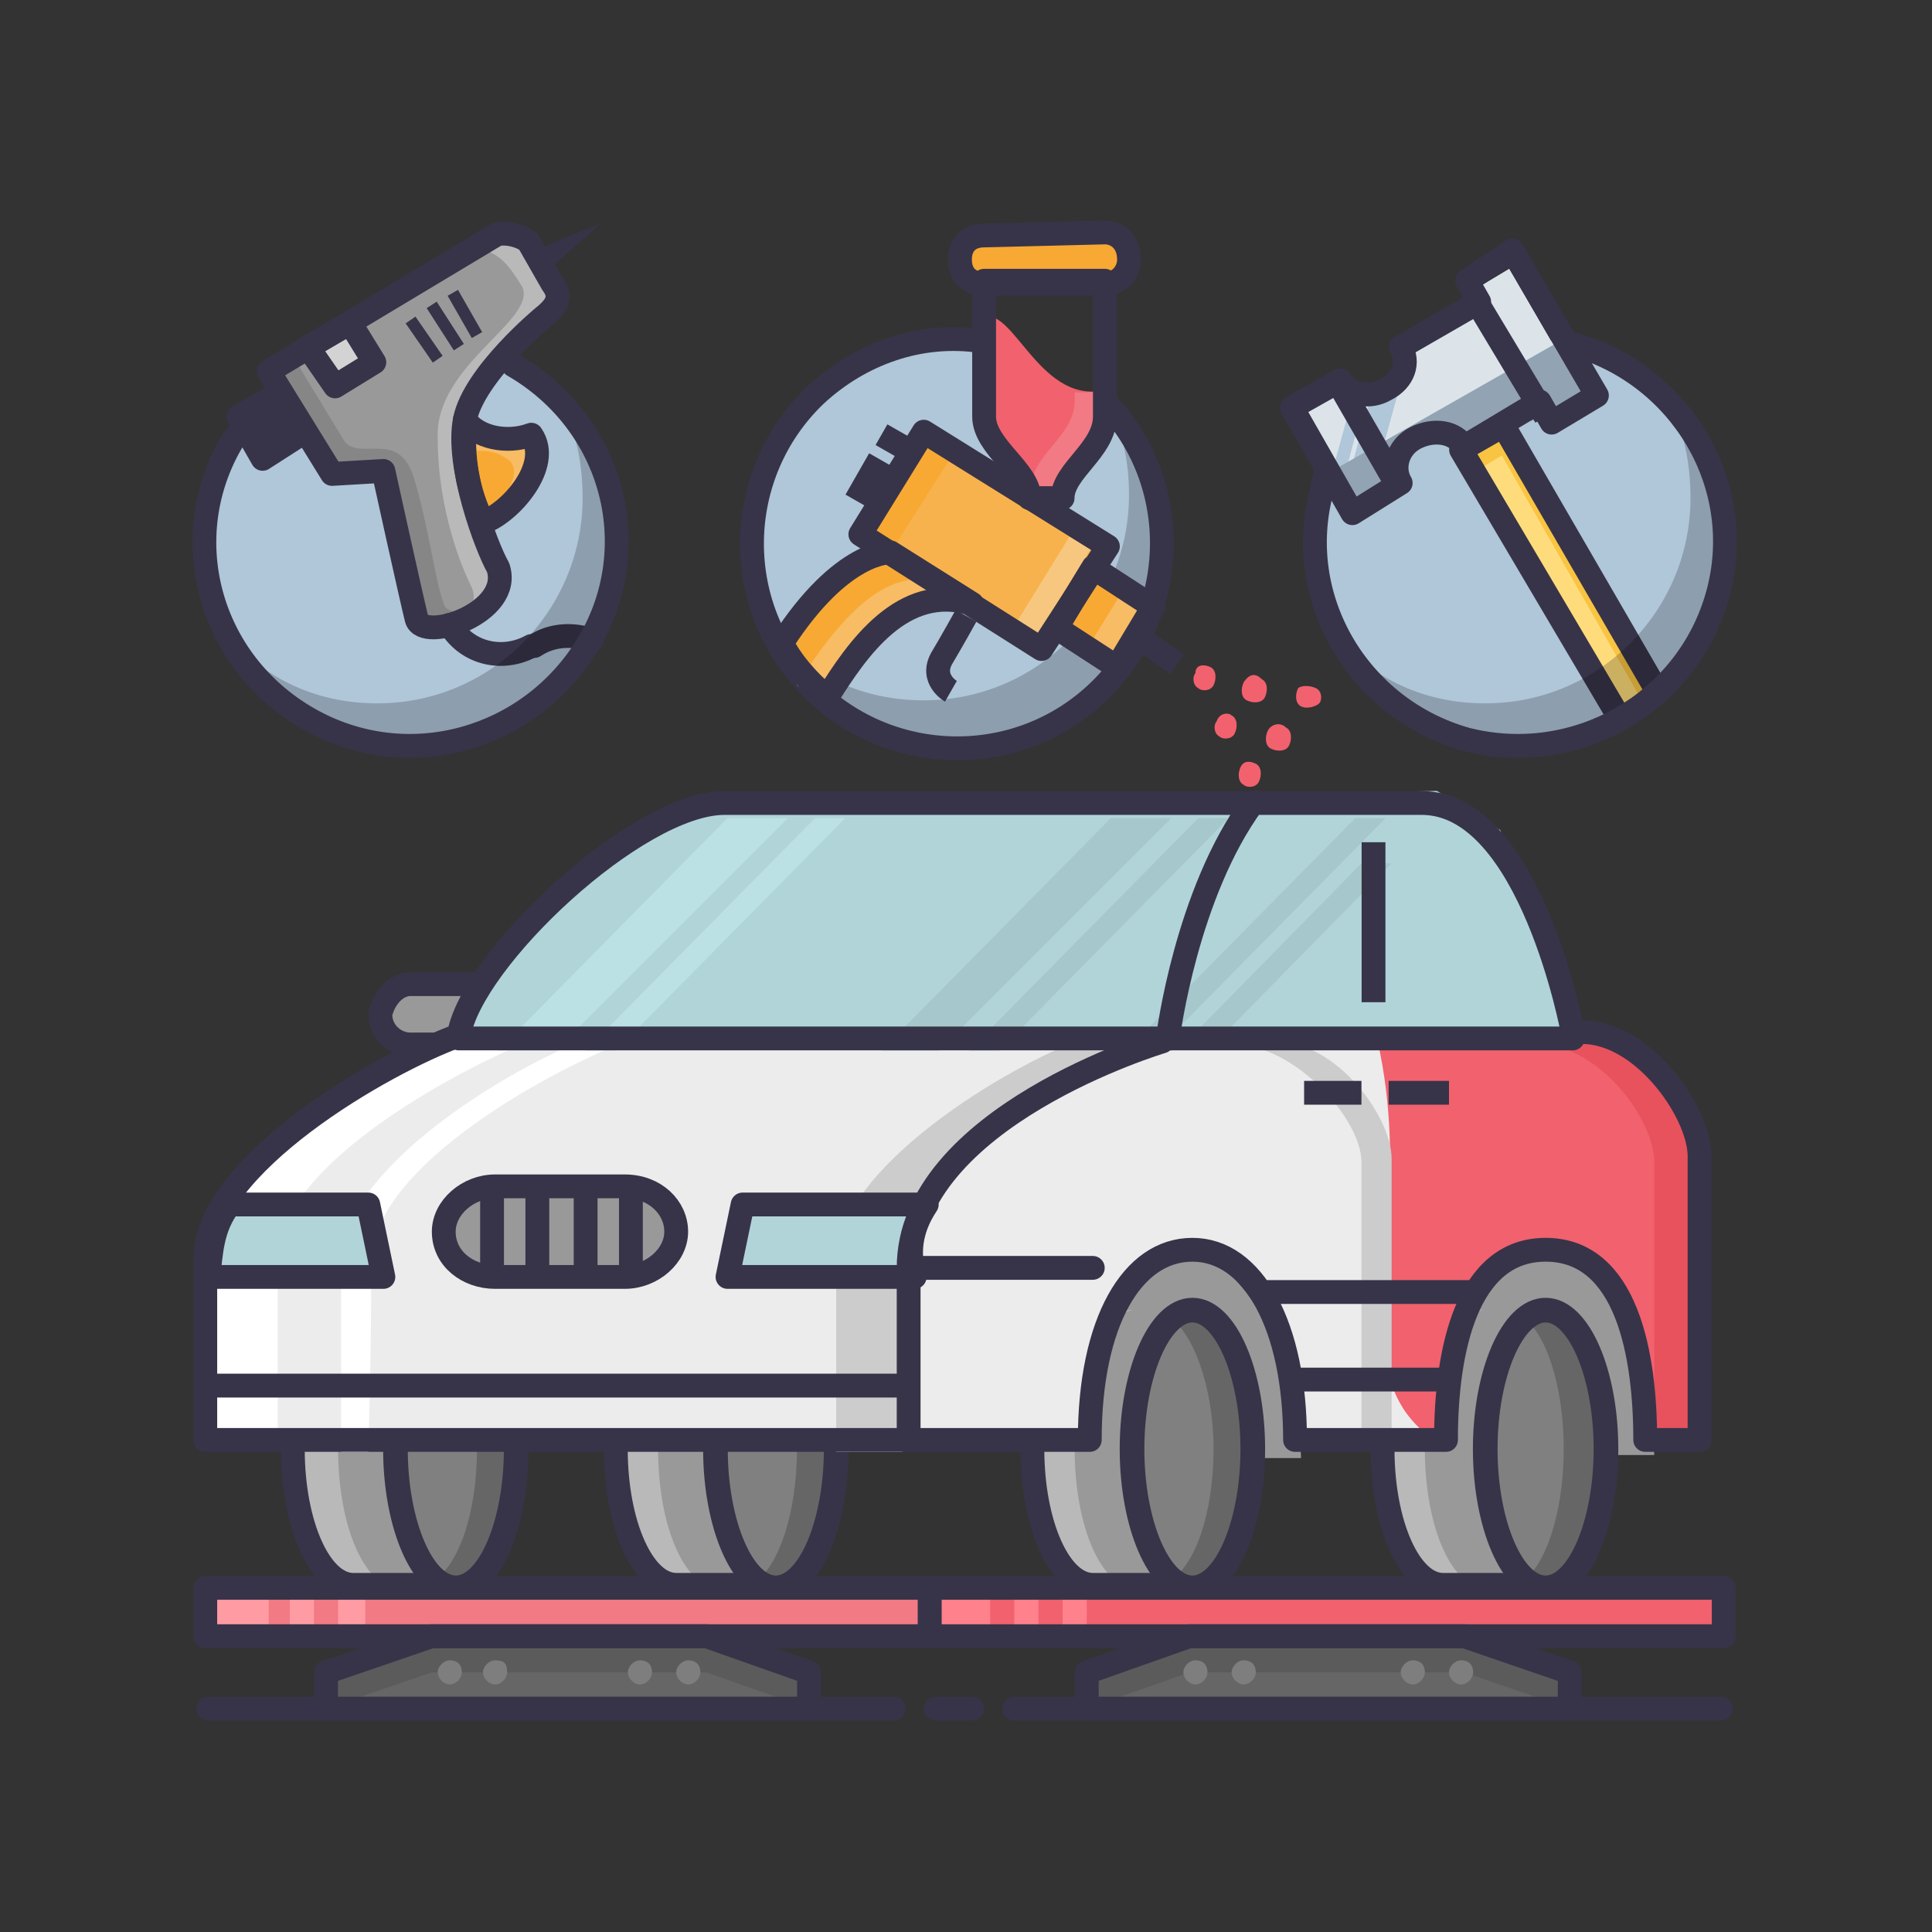 <svg id="Layer_1" enable-background="new 0 0 64 64" viewBox="0 0 64 64" xmlns="http://www.w3.org/2000/svg"><rect x="0" y="0" width="64" height="64" fill="#333333" stroke="none"/><g><path d="m11.7 43.4c-1.1 0-2 2.1-2 4.6s.9 4.5 2 4.5h3.3c.1-.8-1.4-3.2-1.4-4.5 0-1.4 1.5-3.7 1.4-4.6z" fill="#999"/><path d="m11.7 43.4c-1.1 0-2 2.1-2 4.6s.9 4.6 2 4.6h1.5c-1.1 0-2-2-2-4.6 0-2.5.9-4.6 2-4.6z" fill="#b9b9b9"/><path d="m11.7 43.4c-1.1 0-2 2.1-2 4.6s.9 4.5 2 4.5h3.3c.1-.8-1.4-3.2-1.4-4.5 0-1.4 1.5-3.7 1.4-4.6z" style="fill:none;stroke:#373449;stroke-width:.789;stroke-linecap:round;stroke-linejoin:round;stroke-miterlimit:10"/><path d="m17.1 48c0 2.5-.9 4.6-2 4.6s-2-2.1-2-4.6.8-4.6 2-4.6c1.1 0 2 2.1 2 4.6z" fill="#808080"/><path d="m14.8 43.4c-.1 0-.3.1-.5.2.8.5 1.5 2.3 1.5 4.4s-.6 3.9-1.5 4.4c.2.1.3.2.5.2 1.1 0 2-2.1 2-4.6s-.9-4.6-2-4.6z" fill="#666"/><path d="m17.1 48c0 2.5-.9 4.6-2 4.6s-2-2.1-2-4.6.8-4.6 2-4.6c1.1 0 2 2.1 2 4.6z" style="fill:none;stroke:#373449;stroke-width:.817;stroke-linecap:round;stroke-linejoin:round;stroke-miterlimit:10"/><path d="m13.6 32.6h2.9c.5 0 1 .4 1 1 0 .5-.5 1-1 1h-2.9c-.5 0-1-.4-1-1 .1-.5.5-1 1-1z" style="fill:#999;stroke:#373449;stroke-width:.789;stroke-linecap:round;stroke-linejoin:round;stroke-miterlimit:10"/><path d="m35.2 48.3c0-3.5 2.9-6.7 4.3-6.7 1.5 0 3.5 3.2 3.6 6.7" fill="#999"/><path d="m36.2 43.4c-1.1 0-2 2.1-2 4.6s.9 4.5 2 4.5h3.3c.1-.8-1.4-3.2-1.4-4.5 0-1.4 1.5-3.7 1.4-4.6z" fill="#999"/><path d="m36.2 43.4c-1.1 0-2 2.1-2 4.6s.9 4.6 2 4.6h1.4c-1.1 0-2-2-2-4.6 0-2.5.9-4.6 2-4.6z" fill="#b9b9b9"/><path d="m36.2 43.4c-1.1 0-2 2.1-2 4.6s.9 4.5 2 4.5h3.3c.1-.8-1.4-3.2-1.4-4.5 0-1.4 1.5-3.7 1.4-4.6" style="fill:none;stroke:#373449;stroke-width:.789;stroke-linecap:round;stroke-linejoin:round;stroke-miterlimit:10"/><path d="m41.5 48c0 2.5-.9 4.6-2 4.6s-2-2.1-2-4.6.9-4.6 2-4.6 2 2.1 2 4.6z" fill="#808080"/><path d="m39.2 43.4c-.2 0-.3.1-.5.2.8.5 1.5 2.3 1.5 4.4s-.6 3.9-1.5 4.4c.2.1.3.2.5.2 1.1 0 2-2.1 2-4.6s-.9-4.6-2-4.6z" fill="#666"/><path d="m41.5 48c0 2.5-.9 4.6-2 4.6s-2-2.1-2-4.6.9-4.6 2-4.6 2 2.1 2 4.6z" style="fill:none;stroke:#373449;stroke-width:.817;stroke-linecap:round;stroke-linejoin:round;stroke-miterlimit:10"/><path d="m48.2 48.2c.1-3.5.7-6.7 3.1-6.7 2.1 0 3.4 3.2 3.5 6.7" fill="#999"/><path d="m47.8 43.4c-1.1 0-2 2.1-2 4.6s.9 4.5 2 4.5h3.3c.1-.8-1.4-3.2-1.4-4.5 0-1.4 1.5-3.7 1.4-4.6z" fill="#999"/><path d="m47.8 43.4c-1.1 0-2 2.1-2 4.6s.9 4.6 2 4.6h1.4c-1.1 0-2-2-2-4.6 0-2.5.9-4.6 2-4.6z" fill="#b9b9b9"/><path d="m47.8 43.4c-1.1 0-2 2.1-2 4.6s.9 4.5 2 4.5h3.3c.1-.8-1.4-3.2-1.4-4.5 0-1.4 1.5-3.7 1.4-4.6" style="fill:none;stroke:#373449;stroke-width:.789;stroke-linecap:round;stroke-linejoin:round;stroke-miterlimit:10"/><path d="m53.2 48c0 2.5-.9 4.6-2 4.6s-2-2.1-2-4.6.9-4.6 2-4.6 2 2.1 2 4.6z" fill="#808080"/><path d="m50.9 43.4c-.2 0-.3.1-.5.2.8.5 1.4 2.3 1.4 4.4s-.6 3.9-1.4 4.4c.1.1.3.2.5.2 1.1 0 2-2.1 2-4.6s-.9-4.6-2-4.6z" fill="#666"/><path d="m53.2 48c0 2.5-.9 4.6-2 4.6s-2-2.1-2-4.6.9-4.6 2-4.6 2 2.1 2 4.6z" style="fill:none;stroke:#373449;stroke-width:.817;stroke-linecap:round;stroke-linejoin:round;stroke-miterlimit:10"/><path d="m22.4 43.4c-1.1 0-2 2.1-2 4.6s.9 4.5 2 4.5h3.3c.1-.8-1.4-3.2-1.4-4.5 0-1.4 1.5-3.7 1.4-4.6z" fill="#999"/><path d="m22.4 43.4c-1.1 0-2 2.1-2 4.6s.9 4.6 2 4.6h1.4c-1.1 0-2-2-2-4.6 0-2.5.9-4.6 2-4.6z" fill="#b9b9b9"/><path d="m22.4 43.4c-1.1 0-2 2.1-2 4.6s.9 4.5 2 4.5h3.3c.1-.8-1.4-3.2-1.4-4.5 0-1.4 1.5-3.7 1.4-4.6z" style="fill:none;stroke:#373449;stroke-width:.789;stroke-linecap:round;stroke-linejoin:round;stroke-miterlimit:10"/><path d="m27.7 48c0 2.5-.9 4.6-2 4.6s-2-2.1-2-4.6.9-4.6 2-4.6 2 2.1 2 4.6z" fill="#808080"/><path d="m25.5 43.4c-.2 0-.3.1-.5.2.8.5 1.4 2.3 1.4 4.4s-.6 3.9-1.4 4.4c.1.1.3.2.5.2 1.1 0 2-2.1 2-4.6-.1-2.5-.9-4.6-2-4.6z" fill="#666"/><path d="m27.7 48c0 2.5-.9 4.6-2 4.6s-2-2.1-2-4.6.9-4.6 2-4.6 2 2.1 2 4.6z" style="fill:none;stroke:#373449;stroke-width:.817;stroke-linecap:round;stroke-linejoin:round;stroke-miterlimit:10"/><path d="m8.3 48h27.9c0-3.9 1.4-6.5 3.4-6.5s3.4 2.7 3.4 6.5h5c0-3 .7-6.5 3.4-6.5s3.4 3.7 3.4 6.5h1.5v-9.6c0-1.5-2-4-4.1-3.9-1.3-4.7-7.1-7.7-10.6-7.7h-18.4c-2.5.3-7.6 5-8 7.6-2.4.9-8.2 4.2-8.2 7.4s0 6.2 0 6.2z" fill="#ececec"/><path d="m41.8 26.8c-2.5.3-5.5 5-5.9 7.6-2.5.9-8.2 4.3-8.2 7.4s0 6.3 0 6.3h1.2 1s0-3.1 0-6.3 6.4-6.5 8.8-7.4c.4-2.6 3.3-7.2 5.8-7.6z" fill="#ccc"/><path d="m25.3 26.8c-2.5.3-5.4 5-5.8 7.6-2.5.9-8.2 4.3-8.2 7.4s0 6.3 0 6.3h-.1 1s.1-3.1.1-6.3 6.2-6.5 8.7-7.4c.4-2.6 4.8-7.2 7.3-7.6z" fill="#fff"/><path d="m23.2 26.8c-2.5.3-7.6 5-8 7.6-2.5.9-8.2 4.3-8.2 7.4s0 6.2 0 6.2h1.2 1s0-3.1 0-6.3 6.4-6.5 8.8-7.4c.4-2.6 5.4-7.2 7.9-7.6h-2.7z" fill="#fff"/><path d="m48 48c0-3 .7-6.5 3.4-6.5s3.4 3.7 3.4 6.5h1.5v-9.6c0-1.5-2-4-4.1-3.9-1.3-4.7-7.1-7.7-10.6-7.7 8.8 10.3.8 18.2 6.4 21.2z" fill="#f2616e"/><path d="m15.1 34.5h37.3l-1.4-3.2-1.3-3.8-2.1-1.3-23.6.5c-2.5.8-5.5 2.5-6.4 4l-2.7 3.9z" fill="#b1d4d8"/><path d="m44.9 27.1h1l-7.6 7.7h-1z" fill="#a6c7cb"/><path d="m45.1 28.6-5.5 5.6h1l5.5-5.6z" fill="#a6c7cb"/><path d="m50.7 34.6c2.1-.2 4.1 2.4 4.1 3.9v9.5h1.4v-9.6c0-1.5-2-4.1-4.1-3.9" fill="#e8525d"/><path d="m40.6 34.6c2.1-.2 4.5 2.4 4.5 3.9v9.5h1v-9.6c0-1.5-2-4.1-4.1-3.9" fill="#ccc"/><g stroke="#373449"><path d="m38.5 34.4h13.6" fill="none" stroke-linecap="round" stroke-linejoin="round" stroke-miterlimit="10" stroke-width=".789"/><path d="m16.4 39.3h4.3c1 0 1.7.7 1.7 1.5s-.8 1.5-1.7 1.5h-4.3c-.9 0-1.7-.6-1.7-1.5 0-.8.8-1.5 1.7-1.5z" fill="#999" stroke-linecap="round" stroke-linejoin="round" stroke-miterlimit="10" stroke-width=".789"/><path d="m12.7 42.3-.5-2.4h-4.6c-.6.8-.6 1.6-.7 2.4z" fill="#b1d4d8" stroke-linejoin="round" stroke-miterlimit="10" stroke-width=".789"/><path d="m24.1 42.3.5-2.4h6.1c-.6.9-.6 1.7-.4 2.4z" fill="#b1d4d8" stroke-linejoin="round" stroke-miterlimit="10" stroke-width=".789"/><path d="m43.2 36.2h1.9" fill="none" stroke-miterlimit="282" stroke-width=".789"/><path d="m41.7 42.8h7.2" fill="none" stroke-miterlimit="282" stroke-width=".789"/><path d="m42.9 45.7h5.1" fill="none" stroke-miterlimit="282" stroke-width=".789"/><path d="m7.2 45.9h22.5" fill="none" stroke-linecap="round" stroke-linejoin="round" stroke-miterlimit="282" stroke-width=".789"/><path d="m30.1 42c0-5 8.4-7.5 8.4-7.5l.2-.2s.6-4.7 2.8-7.7h5.6c3.6 0 5 7.6 5 7.6m-22 13.4v-5.6h6.1" fill="none" stroke-linecap="round" stroke-linejoin="round" stroke-miterlimit="282" stroke-width=".789"/><path d="m16.3 39.4v2.9" fill="none" stroke-miterlimit="282" stroke-width=".789"/><path d="m17.8 39.4v2.9" fill="none" stroke-miterlimit="282" stroke-width=".789"/><path d="m19.4 39.4v2.9" fill="none" stroke-miterlimit="282" stroke-width=".789"/><path d="m20.9 39.4v2.9" fill="none" stroke-miterlimit="282" stroke-width=".789"/><path d="m45.5 27.9v5.3" fill="none" stroke-miterlimit="282" stroke-width=".789"/><path d="m46 36.2h2" fill="none" stroke-miterlimit="282" stroke-width=".789"/></g><path d="m36.8 27.1h2l-7.7 7.7h-1.9z" fill="#a6c7cb"/><path d="m39.7 27.1h1l-7.6 7.7h-1z" fill="#a6c7cb"/><path d="m24.1 27.1h2l-7.7 7.7h-1.9z" fill="#bce1e5"/><path d="m27 27.1h1l-7.6 7.7h-1z" fill="#bce1e5"/><path d="m41.6 26.6h-17.6c-2.9 0-8.4 5.2-8.8 7.7-2.5.9-8.4 4.3-8.4 7.4s0 6 0 6h1.2 28.1c0-3.9 1.4-6.3 3.4-6.3s3.4 2.5 3.4 6.3h5c0-3 .7-6.3 3.3-6.3 2.7 0 3.3 3.5 3.3 6.3h1.8v-9.4c0-1.5-2-4.3-4.1-4.1" style="fill:none;stroke:#373449;stroke-width:.789;stroke-linecap:round;stroke-linejoin:round;stroke-miterlimit:282"/><path d="m15.2 34.4h23.6" style="fill:none;stroke:#373449;stroke-width:.789;stroke-linecap:round;stroke-linejoin:round;stroke-miterlimit:282"/><path d="m6.9 56.6h22.7m1.4 0h1.2m1.4 0h23.4" style="fill:none;stroke:#373449;stroke-width:.789;stroke-linecap:round;stroke-linejoin:round;stroke-miterlimit:282"/><path d="m57.1 18c0 3.7-3 6.7-6.8 6.7-3.7 0-6.8-3-6.8-6.7s3.1-6.8 6.8-6.8c3.8 0 6.8 3 6.8 6.8z" fill="#b0c6d9"/><path d="m52.2 12.7-3.8 2.2c-.3-.5-1-.6-1.5-.3-.6.3-.8 1-.5 1.5l-1.6.9-2-3.4 1.6-.9c.3.5 1 .6 1.5.3s.8-1 .5-1.5l2.9-1.5-.3-.5 1-.6" fill="#dce4ea"/><path d="m45.5 12.8-.9 3.3 1-.5 1.1-4-.3.1-.3.8z" fill="#b0c6d9"/><path d="m44.1 16.4.3-.1.9-3.4-.5.3-.8 2.9" fill="#b0c6d9"/><path d="m48.4 14.9 1.5-.9 5.2 8.9-1.6.9z" fill="#ffdc7b"/><path d="m48.6 15.1 1-.6.3.5-1 .6z" fill="#f9c441"/><path d="m49.3 14.3 5.2 9.1.5-.3-5.3-9z" fill="#f9c441"/><path d="m44.3 15.5 7.2-4.1 1 1.7-1.2.7-2.8.7c-1.1-.9-2.7.3-2.5 1.4l-1.2.7z" fill="#92a3b3"/><path d="m48.6 9.3.4.7-2.6 1.5c.3.5.1 1.1-.5 1.4-.5.3-1.2.2-1.5-.3l-1.6.9 2 3.5 1.6-1c-.3-.5-.1-1.2.5-1.5s1.3-.2 1.6.3l2.5-1.5.4.7 1.5-.9-2.8-4.8z" style="fill:none;stroke:#373449;stroke-width:.789;stroke-linecap:round;stroke-linejoin:round;stroke-miterlimit:282"/><path d="m53.6 23.7-5.2-8.8 1.4-.8 5.1 8.8" style="fill:none;stroke:#373449;stroke-width:.789;stroke-linecap:round;stroke-linejoin:round;stroke-miterlimit:282"/><path d="m55.3 13.4c.5.9.7 2 .7 3.1 0 3.7-3 6.8-6.8 6.8-2 0-3.7-.8-4.9-2.2 1.1 2.2 3.4 3.7 6 3.7 3.8 0 6.8-3 6.8-6.7 0-1.9-.7-3.5-1.8-4.7z" opacity=".2"/><path d="m52.1 11.4c3.6 1 5.8 4.7 4.8 8.3s-4.7 5.7-8.3 4.8c-3.6-1-5.8-4.7-4.8-8.3 0-.2.1-.3.1-.5" style="fill:none;stroke:#373449;stroke-width:.789;stroke-linecap:round;stroke-linejoin:round;stroke-miterlimit:282"/><path d="m48.8 9.8 2.4 4" fill="none" stroke="#373449" stroke-miterlimit="282" stroke-width=".789"/><path d="m44.4 12.8 1.9 3.3" fill="none" stroke="#373449" stroke-miterlimit="282" stroke-width=".789"/><path d="m20.4 18c0 3.7-3 6.8-6.8 6.8-3.7 0-6.8-3-6.8-6.8 0-3.7 3.1-6.8 6.8-6.8 3.8 0 6.8 3 6.8 6.8z" fill="#b0c6d9"/><path d="m17.5 8 .8 1.4c.3.4.2.7-.3 1.1 0 0-2.3 1.9-2.6 3.4s.7 4.2 1.1 4.9c.5 1.5-2.5 2.5-2.7 1.7s-1.1-4.9-1.1-4.9l-1.7.1-2.1-3.4 7.5-4.5c.1-.1.7-.1 1.1.2z" fill="#999"/><path d="m19.9 7.4-1.8 1.6-.4-.7z" fill="#373449"/><path d="m15.4 13.9c.4.6 1.4.8 2.2.5.7 1-.7 2.6-1.6 2.9-.5-1-.7-2.1-.6-3.4z" fill="#f8a933"/><path d="m11.6 10.7.8 1.3-1.3.8-.9-1.3z" style="fill:#d3d3d3;stroke:#373449;stroke-width:.789;stroke-linecap:round;stroke-linejoin:round;stroke-miterlimit:282"/><path d="m9.7 11.8 1.7 2.8c.5.7 1.8-.4 2.3 1.2s.7 3.4 1 4.2c.1.4.9.3 1.6.1-.7.7-2.2 1-2.4.4-.2-.8-1.1-4.9-1.1-4.9l-1.8.1-2.1-3.4z" fill="#868686"/><path d="m14.9 20.7c.6 1 1.8 1.2 2.7.7" style="fill:none;stroke:#373449;stroke-width:.789;stroke-linecap:round;stroke-linejoin:round;stroke-miterlimit:282"/><path d="m19.6 21.2c-.6-.2-1.3-.2-1.9.2" style="fill:none;stroke:#373449;stroke-width:.789;stroke-linecap:round;stroke-linejoin:round;stroke-miterlimit:282"/><path d="m13.6 10.6.9 1.3" fill="none" stroke="#373449" stroke-miterlimit="282" stroke-width=".395"/><path d="m15 9.7.8 1.4" fill="none" stroke="#373449" stroke-miterlimit="282" stroke-width=".395"/><path d="m14.3 10.1.9 1.4" fill="none" stroke="#373449" stroke-miterlimit="282" stroke-width=".395"/><path d="m9.3 13 .8 1.3-1.4.9-.8-1.4z" style="fill:#373449;stroke:#373449;stroke-width:.789;stroke-linecap:round;stroke-linejoin:round;stroke-miterlimit:282"/><path d="m16.4 7.8c.2-.1.7-.1 1.1.3l.8 1.4c.3.4.2.7-.3 1.1 0 0-2.3 1.9-2.6 3.4s.7 4.2 1.1 4.9c.3.8-.5 1.5-1.4 1.8.3-.3.8-.7.5-1.3s-1.1-2.5-1.1-4.9c-.1-2.4 3.3-3.9 2.8-5-.5-.8-.8-1.2-1.7-1.3z" fill="#b9b9b9"/><path d="m17.5 8 .8 1.4c.3.4.2.7-.3 1.1 0 0-2.3 1.9-2.6 3.4s.7 4.2 1.1 4.9c.5 1.5-2.5 2.5-2.7 1.7s-1.1-4.9-1.1-4.9l-1.7.1-2.1-3.4 7.5-4.5c.1-.1.7-.1 1.1.2z" style="fill:none;stroke:#373449;stroke-width:.789;stroke-linecap:round;stroke-linejoin:round;stroke-miterlimit:282"/><path d="m15.4 13.9c.4.6 1.4.8 2.2.5.7 1-.7 2.5-1.6 2.8.7-.6 1.4-1.6.8-2s-1-.2-1.4-.3c0-.3 0-.7 0-1z" fill="#f8bc65"/><path d="m15.4 13.9c.4.6 1.4.8 2.2.5.7 1-.7 2.6-1.6 2.9-.5-1-.7-2.1-.6-3.4z" style="fill:none;stroke:#373449;stroke-width:.789;stroke-linecap:round;stroke-linejoin:round;stroke-miterlimit:282"/><path d="m18.6 13.4c.5.9.7 2 .7 3.1 0 3.7-3 6.8-6.8 6.8-2 0-3.7-.8-4.9-2.2 1.1 2.2 3.4 3.7 6 3.7 3.8 0 6.8-3 6.8-6.8 0-1.8-.7-3.4-1.8-4.6z" opacity=".2"/><path d="m17 12.1c3.3 1.9 4.4 6 2.5 9.2s-6 4.4-9.3 2.5-4.4-6-2.5-9.2c.2-.2.3-.4.5-.6" style="fill:none;stroke:#373449;stroke-width:.789;stroke-linecap:round;stroke-linejoin:round;stroke-miterlimit:282"/><path d="m6.8 52.6h24v1.6h-24z" fill="#f27a84"/><path d="m30.8 52.6h26.3v1.6h-26.3z" fill="#f2616e"/><path d="m10.8 56.6v-1.2l3.5-1.2h9.1l3.4 1.2v1.2z" fill="#666"/><path d="m14.3 54.2-3.5 1.2v1.2l3.5-1.2h9.1l3.4 1.2v-1.2l-3.4-1.2z" fill="#5b5b5b"/><path d="m36 56.6v-1.2l3.4-1.2h9.1l3.5 1.2v1.2z" fill="#666"/><path d="m39.4 54.2-3.4 1.2v1.2l3.4-1.2h9.1l3.5 1.2v-1.2l-3.5-1.2z" fill="#5b5b5b"/><path d="m10.8 56.6v-1.2l3.5-1.2h9.1l3.4 1.2v1.2z" style="fill:none;stroke:#373449;stroke-width:.789;stroke-linecap:round;stroke-linejoin:round;stroke-miterlimit:282"/><path d="m36 56.6v-1.2l3.4-1.2h9.1l3.5 1.2v1.2z" style="fill:none;stroke:#373449;stroke-width:.789;stroke-linecap:round;stroke-linejoin:round;stroke-miterlimit:282"/><path d="m15.3 55.4c0 .2-.2.4-.4.4s-.4-.2-.4-.4.2-.4.4-.4.4.1.4.4z" fill="#7e7e7e"/><path d="m16.8 55.4c0 .2-.2.4-.4.4s-.4-.2-.4-.4.2-.4.4-.4c.3 0 .4.1.4.4z" fill="#7e7e7e"/><path d="m21.6 55.4c0 .2-.2.4-.4.4s-.4-.2-.4-.4.2-.4.4-.4.4.1.4.4z" fill="#7e7e7e"/><path d="m23.2 55.4c0 .2-.2.4-.4.4s-.4-.2-.4-.4.2-.4.4-.4.4.1.4.4z" fill="#7e7e7e"/><path d="m40 55.4c0 .2-.2.4-.4.4s-.4-.2-.4-.4.2-.4.4-.4.4.1.4.4z" fill="#7e7e7e"/><path d="m41.6 55.4c0 .2-.2.4-.4.4s-.4-.2-.4-.4.2-.4.4-.4.4.1.4.4z" fill="#7e7e7e"/><path d="m47.2 55.4c0 .2-.2.4-.4.4s-.4-.2-.4-.4.2-.4.4-.4.4.1.4.4z" fill="#7e7e7e"/><path d="m48.8 55.4c0 .2-.2.4-.4.4s-.4-.2-.4-.4.2-.4.4-.4.4.1.4.4z" fill="#7e7e7e"/><path d="m6.8 52.6v1.6h2.1v-1.6z" fill="#ff9ba3"/><path d="m11.2 52.6v1.6h.9v-1.6z" fill="#ff9ba3"/><path d="m9.6 52.6v1.6h.8v-1.6z" fill="#ff9ba3"/><path d="m6.8 52.6h24v1.6h-24z" style="fill:none;stroke:#373449;stroke-width:.789;stroke-linecap:round;stroke-linejoin:round;stroke-miterlimit:282"/><path d="m30.8 52.6v1.6h2v-1.6z" fill="#ff818b"/><path d="m35.2 52.6v1.6h.8v-1.6z" fill="#ff818b"/><path d="m33.6 52.6v1.6h.8v-1.6z" fill="#ff818b"/><path d="m30.8 52.6h26.3v1.6h-26.3z" style="fill:none;stroke:#373449;stroke-width:.789;stroke-linecap:round;stroke-linejoin:round;stroke-miterlimit:282"/><path d="m38.5 18c0 3.7-3 6.8-6.8 6.8-3.7 0-6.8-3-6.8-6.8 0-3.7 3.1-6.8 6.8-6.8 1.3 0 2.5 1 3.5 1.7 2 1.2 3.3 2.6 3.3 5.1z" fill="#b0c6d9"/><path d="m36.7 13.4c.5.9.7 1.9.7 3 0 3.7-3 6.8-6.8 6.8-2 0-3.7-.8-5-2.2 1.1 2.2 3.4 3.7 6 3.7 3.8 0 6.8-3 6.8-6.8.1-1.7-.6-3.3-1.7-4.5z" opacity=".2"/><path d="m36.6 13.3c2.6 2.7 2.5 7-.2 9.6s-7 2.5-9.6-.2-2.5-7 .2-9.6c1.5-1.4 3.5-2.1 5.5-1.8" style="fill:none;stroke:#373449;stroke-width:.789;stroke-linecap:round;stroke-linejoin:round;stroke-miterlimit:282"/><path d="m38.3 20.1-2.1-1.3-1.2 2 2 1.3z" fill="#f8a933"/><path d="m36.7 18.1-6.1-3.8-2.1 3.4 6 3.8z" fill="#f8b24d"/><path d="m29.4 18.5s-1.6-.5-3.6 2.7l1.5 2.1c1-1.6 2.5-3.8 4.8-3.1z" fill="#f8a933"/><path d="m29.1 16.1-.7-.4" fill="none" stroke="#373449" stroke-miterlimit="282" stroke-width="1.578"/><path d="m29.9 14.8-.7-.4" fill="none" stroke="#373449" stroke-miterlimit="282" stroke-width=".789"/><path d="m38.3 20.1-1.3 2-1-.6 1.3-2.1z" fill="#f8bc65"/><path d="m37.7 21.1 1.3.9" fill="none" stroke="#373449" stroke-miterlimit="282" stroke-width=".789"/><path d="m32 20.4s-.5.9-.8 1.4c-.4.7.3 1.1.3 1.1" fill="none" stroke="#373449" stroke-miterlimit="282" stroke-width=".789"/><path d="m36.7 12.9v.9c0 1.1-1.4 1.8-1.4 2.7-.3 0-1 0-1.1 0 0-.9-1.5-1.7-1.5-2.7 0-1.2-.1-3.3-.1-3.3 1-.3 1.9 3 4.1 2.4z" fill="#f2616e"/><path d="m36.6 12.9v.9c0 1.1-1.4 1.8-1.4 2.7-.3 0-1 0-1.2 0 0-.2-.1-.4-.2-.5h.4c0-.9 1.4-1.6 1.4-2.7 0-.2 0-.2 0-.3.4 0 .7 0 1-.1z" fill="#f27a84"/><path d="m36.6 7.7-4 .1c-.5 0-.8.3-.8.8s.3.8.8.8h4c.5 0 .8-.4.8-.8 0-.6-.4-.9-.8-.9z" style="fill:#f8a933;stroke:#373449;stroke-width:.789;stroke-linecap:round;stroke-linejoin:round;stroke-miterlimit:282"/><path d="m31.6 15-2.1 3.3-.7-.4 2.1-3.4z" fill="#f8a933"/><path d="m36.6 9.3v4.5c0 1.1-1.4 1.8-1.4 2.7-.3 0-1 0-1.1 0 0-.9-1.5-1.7-1.5-2.7 0-1.2 0-4.5 0-4.5z" style="fill:none;stroke:#373449;stroke-width:.789;stroke-linecap:round;stroke-linejoin:round;stroke-miterlimit:282"/><path d="m38.2 20.1-2-1.3-1.2 2 2 1.3z" style="fill:none;stroke:#373449;stroke-width:.789;stroke-linecap:round;stroke-linejoin:round;stroke-miterlimit:282"/><path d="m36.3 17.9-2.1 3.4-.7-.4 2.1-3.4z" fill="#f8c77f"/><path d="m32.1 20.2c-2.3-.7-3.8 1.5-4.8 3.1l-.9-.6c1-1.6 2.5-3.6 4.1-3.5z" fill="#f8bc65"/><path d="m36.7 18.1-6.1-3.8-2.1 3.4 6 3.8z" style="fill:none;stroke:#373449;stroke-width:.789;stroke-linecap:round;stroke-linejoin:round;stroke-miterlimit:282"/><path d="m29.5 18.3s-1.6-.1-3.6 3c.3.6.8 1.2 1.5 1.8 1-1.6 2.5-3.8 4.8-3.1z" style="fill:none;stroke:#373449;stroke-width:.789;stroke-linecap:round;stroke-linejoin:round;stroke-miterlimit:282"/><path d="m40.8 23.7c.2.1.2.4.1.6s-.4.2-.5.1c-.2-.1-.2-.4-.1-.5.1-.3.4-.3.5-.2z" fill="#f2616e"/><path d="m41.6 25.3c.2.1.2.4.1.6s-.4.2-.5.1c-.2-.1-.2-.4-.1-.6s.3-.2.5-.1z" fill="#f2616e"/><path d="m40.1 22.1c.2.1.2.4.1.6s-.4.2-.5.1c-.2-.1-.2-.4-.1-.5 0-.3.3-.3.5-.2z" fill="#f2616e"/><path d="m41.8 22.5c.2.1.2.4.1.6s-.4.2-.6.1-.2-.4-.1-.6c.2-.3.4-.3.6-.1z" fill="#f2616e"/><path d="m42.6 24.1c.2.1.2.4.1.6s-.4.2-.6.1-.2-.4-.1-.6.4-.3.6-.1z" fill="#f2616e"/><path d="m43.6 22.8c.2.1.2.4.1.5s-.4.2-.6.1-.2-.4-.1-.6c.1-.1.4-.1.6 0z" fill="#f2616e"/></g></svg>